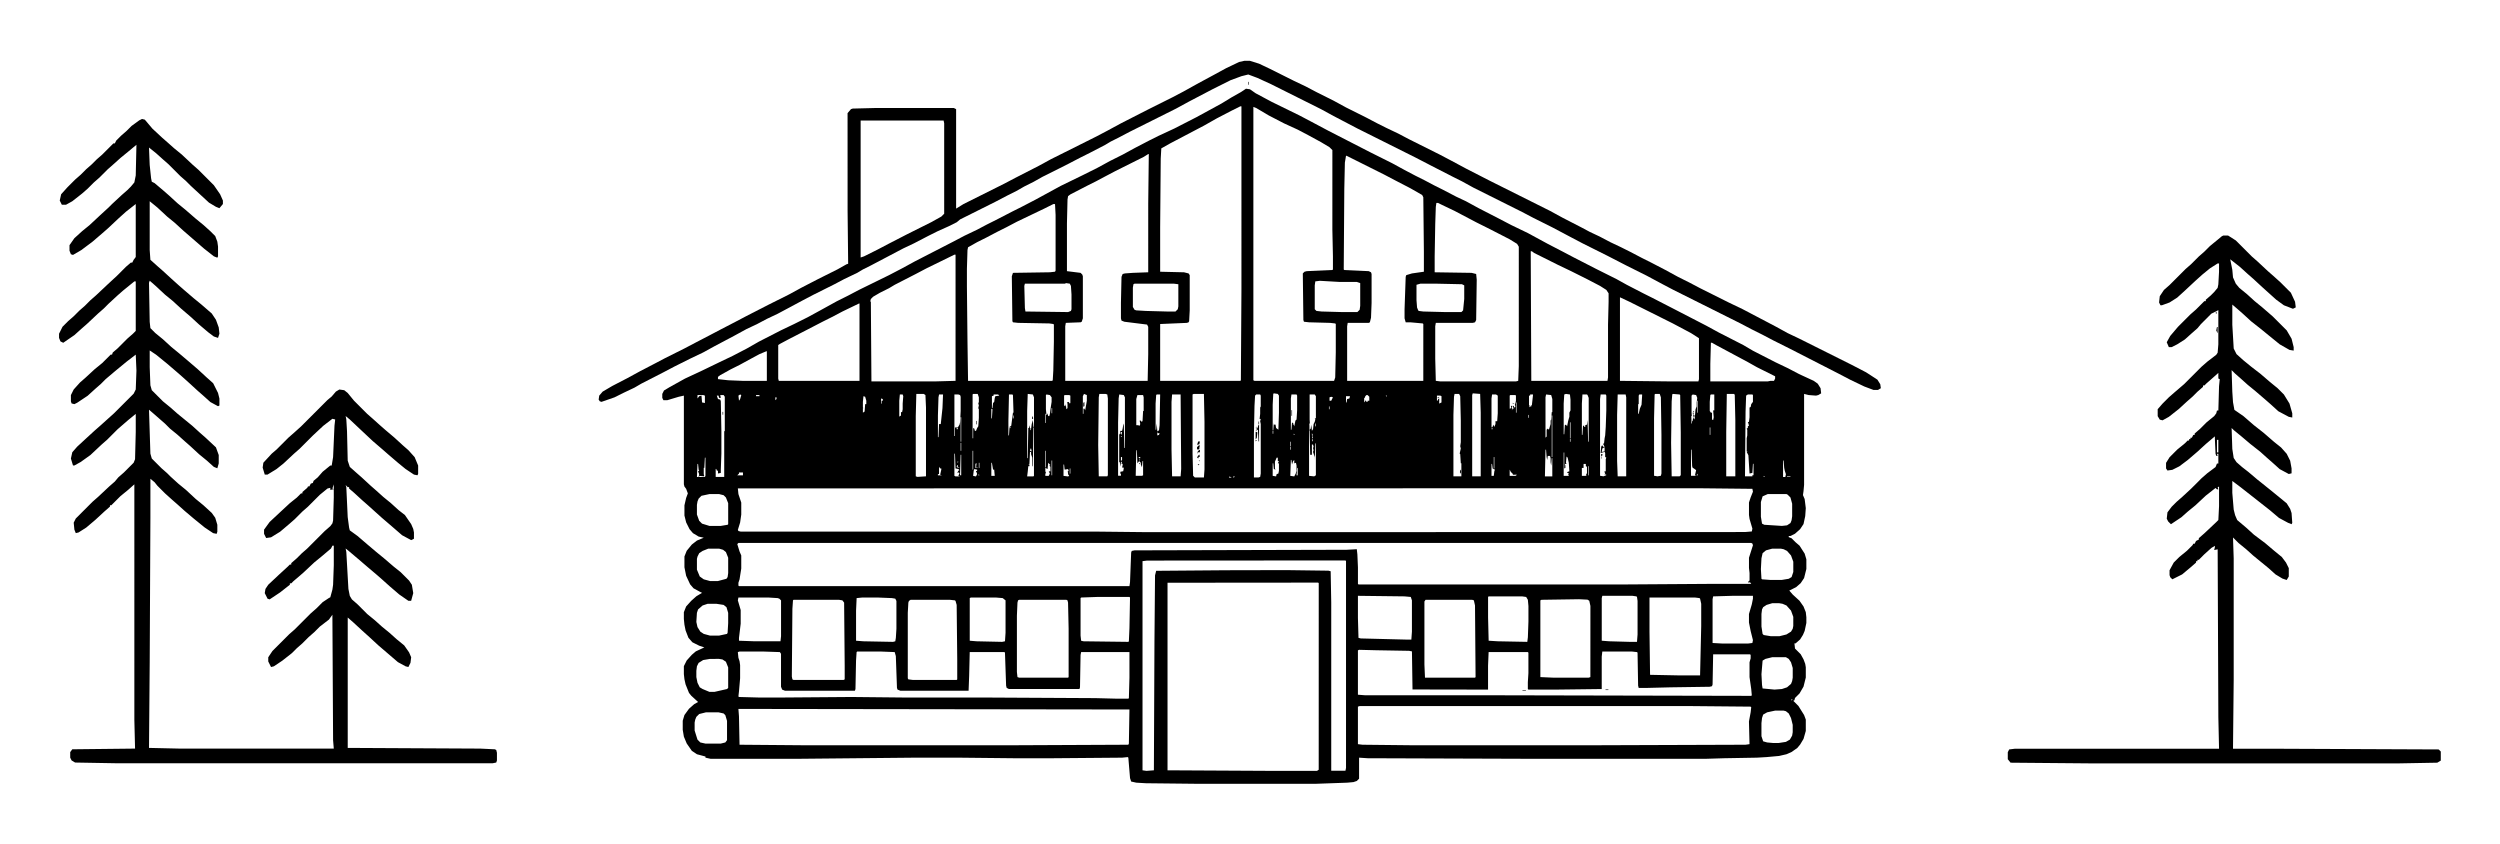 <?xml version="1.0" encoding="UTF-8"?>
<svg xmlns="http://www.w3.org/2000/svg" xml:space="preserve" width="160px" height="54px"
    viewBox="0 0 1280 430" fill="currentColor">
    <g>
        <path d="m0 0 7 1 10 7 28 15 49 24 19 10 32 17 74 38 38 19 22 12 19 10 16 8 17 9 16 8 23 12 17 8 22 12 35 18 23 12 29 14 35 19 27 14 19 10 39 20 36 18 18 10 29 15 16 8 35 18 60 31 22 12 43 22 17 10 39 20 23 11 19 10 26 12 7 5 5 8 1 9-5 3-4 1-13-1-8-2v160l-1 11-1 7 3 7 2 16-1 14-3 14-6 9-9 8-8 4h-3v2l5 2 7 7 7 6 9 14 3 10v17l-4 16-6 9-8 7-12 6 6 7 12 11 7 10 4 10 1 9v10l-3 14-3 7-5 8-8 7h-2l1 9 10 10 5 9 3 8 1 6v18l-4 16-7 12-8 8-1 4-2 1 9 9 10 16 3 8v20l-4 14-6 10-5 6-10 7-9 4-13 3-22 2-17 1-57 1-33 1H502l-288-1-15-1v37l-4 4-6 2-11 1-56 2H-84l-92-1-17-1-9-2-2-6-3-36-1-1-10 1-120 1h-72l-95-1h-78l-205 2h-154l-9-2v-2l-15-4-9-6-9-13-5-12-2-12v-16l3-10 8-11 9-8 7-4-12-11-4-5-6-15-2-9-1-9v-14l5-10 9-10 7-6 15-7-9-3-12-6-7-8-5-13-2-10-1-10v-12l4-10 9-10 9-8 10-6-4-2-11-6-6-7-7-15-3-15v-19l4-10 9-11 9-7 12-5-9-2-10-6-6-7-6-12-3-12v-18l3-13 3-8-3-8-3-4-1-4V540l-9 2-20 6h-7l-2-4v-7l3-6 10-6 27-15 30-14 31-15 23-11 25-13 21-12 39-20 23-11 24-12 22-12 29-16 20-10 19-10 53-26 23-12 22-12 70-36 17-9 23-11 17-9 16-8 29-15 16-8 25-13 44-24 39-19 26-13 22-12 22-11 22-12 25-13 16-8 28-13 39-20 44-24 18-11 16-9zm-10 31-16 8-25 13-23 13-59 31-16 9-1 18-1 121v78l42 1 8 2 2 3v62l-1 19-1 2-3 1-47 2v100h141l1-1 1-160V31zm23 1v481l2 1h140l2-6 1-44v-50l-1-1-9-1-37-1-9-1-1-3-1-82 3-3 4-1 45-2 1-1v-23l-1-47V108l-5-5-15-9-22-12-19-10-24-11-27-14-22-13zm-185 83-8 5-50 25-19 10-15 8-16 8-29 15-4 3-1 6-1 42v84l24 3 3 3 1 3v74l-2 6-2 1-26 1-1 6v96h145l1-47v-48l-2-4-40-5-5-2-1-4v-27l1-46 2-5 4-1 14-1 27-1V202l1-87zm348 3-2 12-1 46-1 142 1 1 43 2 4 2 1 3v51l-1 26-2 8-2 1h-37l-1 6v96h134V414l-1-1-22-2h-8l-2-7v-16l2-57 1-3 10-3 21-3v-35l-1-96-2-4-21-12-27-14-19-10-66-33zm159 83-1 7-1 30-1 57v28l65 1 8 2 1 10-1 71-2 4-4 1h-65l-1 6v57l1 39 8 1h133l4-1 1-26V278l-3-5-13-8-35-18-24-12-38-20-23-11-6-3zm-674 2-16 8-48 23-19 10-16 8-19 10-16 8-16 9-1 5-1 33v31l1 97 1 69h148l1-1 1-17 1-51v-30l-1-1-7-1-55-1-9-1-1-2-1-79 2-6 65-1 9-1 1-2v-98l-1-19zm840 83 1 228h134l1-6v-93l1-40v-15l-4-6-11-7-23-12-28-14-23-11-42-21-4-3zm-1014 6-49 24-19 10-37 19-10 6-16 8-12 7-4 4-1 4 1 1 1 140h112l36-1V292zm643 46-8 1-1 7v42l3 3 9 1 36 1h27l4-4 1-7v-40l-6-2h-30zm-447 4-1 1h-71l-1 4 1 39 1 6 75 1 5-2 1-3v-26l-1-15-2-4zm121 1-2 1-1 6v34l3 5 3 1 17 1 37 1h15l4-4 1-5v-39l-8-1zm503 0-7 2v27l1 13 2 5 1 1 8 1 39 1h28l3-3 2-20v-24l-4-2-46-1zm351 24v147l89 1h49l1-4v-72l-14-9-32-17-76-38zm-1339 11-29 14-19 10-16 8-27 14-33 17-15 8-3 2v59l1 4h142V378zm1499 69-1 37v31h101l5-1h6l2-4v-4l-32-16-16-9-56-30-7-4zm-1662 15-12 5-13 7-22 12-16 8-18 10-4 3v4l18 2 25 1h43v-52zm893 74-1 1-1 19v45h1l1-14v4h3l1 6 4 3 1-30v-30l-2-3zm350 0-1 3v143h15V570l-1-33zm-979 1-1 39v106l3 1 15-1V561l-1-22-3-2zm100 0-1 1v77h1v-18l2 1 1 4h2l2-5 2-3 1-15v-15l-1-2 1-5-1-3 1-3v-8l-2-6zm96 0-1 30v83h1l1-53h1l1-5 1 6h2l1-8 2-7 1 12h1v-52l-2-5zm99 0-2 4v31h1v-9h2l1 3 2-11 1-6v-10zm27 0-1 6-1 84 1 55h15l1-2V545l-1-7-3-1zm166 0-2 1v104l1 39 3 3h16l1-14v-84l-1-49zm459 0-1 5-1 32v108h14v-23h-1l-1-16-1-1 2-9-1-4 1-7v-38l-1-43-2-4zm353 0-1 1-1 42v101l6 1 6-1 1-4v-68l-1-66-2-6zm31 0-1 1-1 12-1 73 1 59h14l2-2v-75l-1-66-1-1zm95 0-1 67v78h16v-99l-1-44-1-2zm-1455 1-1 11v28l3-2v-6h2l1-5v-10l1-13-1-3zm69 0-1 5-1 32v38h1l1-23h3l3-28 1-24zm27 0v73h1v-15h5l3-5 1-4 1-20v-25l-1-3-3-1zm69 0v2l-3 1v21h1l1-9 2-2 1-7 1-3 7-1-2-2zm27 0-1 46v26h1l1-15 3-2 3-23h1l-1-31-1-1zm66 0-1 1v25l1 10h1l1-3 1 5h2l1-4 1-8 2-13v-8l-3-4zm128 0-1 7-1 42v94h5v-3l-1-1v-3l5-1 1-5-1-2-2 1 1-5v-2h-2l1-4-2 1-1 8-1-8h-1v-49h1l1-6h3l1-4 1-6 1-3 1 43h1v-89l-2-4zm66 0-1 1-1 15v46h1l1-11 1 14 3-2 1-9 1-54zm27 0-1 13v84l1 47h15l1-13-1-131zm148 0-2 2-1 18-1 49v77h8l3-1 1-6v-87l-1-5 1-4h-2l1-9v-11l1-2v-19l-1-2zm62 0-1 7v55h1l1-13 3 3-2 1h2l1 3 2-10 2-2 1-16v-26l-1-2zm32 0v44l1 17h1l1-8 1 11 2-3 1-9 2-4 1-4-1-2h2v-39l-2-3zm321 0-1 7v51l2-1 1-4 2 4 2-5v-5h3l1-14v-31l-3-2zm67 0v2h-2v17h5l2-18v-1zm28 0-1 5v71l2-2v-12l2-2 2 2 3-10v-6l1-2 1-13h1v-23l-2-7zm35-1-3 1-1 16v54h1l1-16 2-1 2 3 2-10 2-7v-7l2-4v-19l-1-9zm29 1-1 16v55h1l1-16h2v2h2v-3l3-1 1-8 1 38h1v-77l-2-5-1-1zm32 0-1 8v135l6 1 5-2-1-3v2h-2l1-3-2-2 3-1v-21l1-3-2-1v-7l-1-2-7 2 1-11 1-2h2v2h3l-2-4-1-1 2-1 1-9 1-5 1-15 1-29v-26l-1-2zm30 0-1 36v81l1 27h15V543l-1-5zm38 0-1 2v15h-1v17h1l2-9 3-7 1-16v-2zm94 0-2 2v30l1 15h1l1-9-1-6h2l-1 3 1 2h2l1-11 2-5v-7l1-8-2-5zm32 0-1 1-1 12v16l2 3h2v12l2 1 1-5-1-12h2v-28zm65 0-3 2-1 28-1 114h13v-2h2v-20h-1l-1 16-5 1-2-32-3-6 2-1h-2v-23l1-5v-10l-1-2 2-1v-3l2-1-1-4-1-2 2-1 1-8v-17l2-1 1-5 3-4v-12l-1-1zm-1848 1v6l3-4 4-1 1 12 5 1v-13l-3-1zm40 0 1 5h-3l-1-4h-3l2 6 4 1 1 3 1 52v40l-1 28v6l-5 1v-5h-2l-1-3h-1v14h15v-80l1-1v-60l-2-3zm35-1-3 2 1 9 2-3 2-7zm28 1v2h6v-2zm543 0-1 1v17l2 2 1-4 1 9 2-2v-8l-1-2 3-1 2 3 1-1v-13l-2-1zm128 0-2 7v46h3l3 1 1-3-1-6h2l1 2 2-1 1-18h1v-24l-1-4zm403 0-2 2-1 3h-1v8l3-4 1 3h2v-2h3v-7l-3-3zm28 0 1 3zm225 0-1 1v23l3-1-1-4h2v8l1-3 3-1-2-1-1-3h2l1 3 2-1-1-6h1l1-5v-9l-1-1zm-219 1 1 2 1-2zm32 0 1 2zm26 0 1 4zm32 0v9l2-1v-2l2-1v9l4-2v-11l-2-1zm-1009 1-1 10v10l1 1h-1v8l3-2 1-13h2v-6l-2-7zm239 0 1 2zm610 0v11h1l1-6 4-1 1-4zm769 0 1 2zm-701 1 1 2zm32 0 1 2zm-1104 1v5l2-2v-3zm978-1-3 1v6h3l3-6zm766 1 1 2zm-634 1 1 3zm-924 1v9h1v-5h2v-3zm956 1 1 4zm480 3v21h1v-21zm-458 2 1 2zm139 1v18h1v-18zm-1117 3 1 2zm362 1 1 3zm780 1-2 1 1 3v-2h3v-2zm-811 2 1 2zm457 0v5h1v-5zm-488 3v9h1v-9zm-106 1v17h1l1-16zm594 2 1 2zm351 0 1 2zm-781 2 1 3zm749 0 1 2zm352 3 1 2zm-1227 1 1 3zm1204 0 1 2zm-1147 1v16h1v-16zm11 0 1 2zm839 2v5h1v-5zm-907 1v5h1v-5zm68 0 1 2zm880 0v73h1v-73zm245 1v13h1v-13zm5 0-1 3 2 3 1-5zm-1290 2v43h1v-43zm-108 1 1 2zm2 0 1 2zm1178 1 1 2zm-448 6 1 2zm448 1v28h1v-28zm-459 2v11h1v-11zm11 0v5h1v-5zm661 1 1 2zm33 2 1 2zm-1009 1 1 2zm-222 2-1 2h2zm222 1 1 3zm626 0-1 3h2zm383 0v13h1v-13zm-1325 1v2h2v-2zm593 1 1 3zm352 0 1 4zm-816 1 1 2 1-2zm187 3 1 3zm240 0v5h1v-5zm736 0 1 2zm-704 1 1 2zm-299 1-1 2 2 3 1-5zm64 0v6l3-1 1-3h-3zm-320 1 1 2zm592 1v4h2zm6 0 1 2zm-38 1v2l2-1zm-502 4 1 2zm198 0v2l2-1zm336 1 1 4 1-4zm-629 3 1 4zm1040 0 1 4zm-1008 1 1 2zm597 0 1 5 1-3zm454 0v5h1v-5zm-492 1 1 2zm-559 2 1 4zm527 1 1 3zm32 1v8h1v-8zm449 1 1 2zm-1029 1v14h1v-14zm615 2 1 2zm-2-24v80l9 1 3-2v-56h-1l-1 30v-6l-3-9 1-3-1-4 1-2-1-4h-2v18h-3l-1-43zm416 25 1 2zm-449 4v5h1v-5zm524 0 1 2zm-75 1 1 2zm103 0-3 2-1 6 5-1v-7zm153 1 1 2zm-1162 1-1 4 3 1-1-5zm69 0 1 2zm96 0 1 2zm997 2v46h10l-3-1 2-9-4-3-2-1-1-3-1-29zm-976 1-1 45h11l2-1v-25h-1l-1 11-2-5v-3l-3-3-3 4-1-23zm271 0 1 3zm-559 1v33h1v-33zm128 0v29h1v-29zm789 0 1 2zm-949 1 1 2zm139-42-1 69-1-2v-14l-2-6v-4h-2l-1 21-2 1h2v3h-2l-1 10-1 8h11l1-1v-85zm487 43 1 4zm319 2 1 2zm-945 1v39l2 1h8l-3-1 2-5-2-1-2 1 2-4 2-1-2-2-5-1-1-26zm11 2-1 36h2v-36zm938 1 1 2zm-384 1 1 4zm475-11-1 47h13v-32h-1l-1 13-1-6v-7l-1-4h-4l-1 7-1-5-1-13zm-1035 12 1 2zm1067-7v41h9l-1-3 1-2h-3l1-2 3-1-1-15-2-9-2-2-1 11 1 2h-3l1 3v4l-2 1v-28zm-779 8v7l2-2v-5zm31 0 1 2h2v-2zm625 0v20h1v-20zm-1388 1-1 18h-1v11l1 4-9-1v2h10l1-2v-32zm1006 0-3 7v12l1 2-3-1-1-10h-1v22l6 1 1-4 3-1 1-5v-13h-2l2-4h-2v-6zm-396 1 1 3zm399 0 1 2zm888 1 1 2zm-1453 1 1 2zm160 0 1 2zm160 0v2l2-1zm267 1-1 28 7 1 3-6v-2l1-1v-10l-1-5-3 1v-6l-2 2-2 6-1-8zm512 0 1 2zm-933 1v26h1v-26zm938 0 1 3zm349 0v29h4l1-5-2-6-1-5-1-13zm-898 1 1 2zm-555 1 1 2 1-2zm1099 0 1 2zm-159 1 1 2zm-902 1v9h1v-9zm22 0v23h6l-1-11h-2l-2-12zm100 0-1 11-4-2v6l1 2-1 3v3h6l2-4-2-4h3v-8l-2-2 2-1zm-127 1-1 1v7h1l1-8zm-490 1-1 23h3l1-5-2-5 2-1-1-2-1-10zm455 0 4 1zm942 0v21h4l1-8 1-3-4-2-1-8zm159 0 1 3zm3 0v7h-3v14h9l-2-1 2-4v-11l-2-1v-4zm191 1 1 2zm-1293 1-1 3 2 2v-5zm1110 2v16h1v-16zm186 0 1 3zm-1721 1 1 2zm391 0 1 2zm3 0-1 3v10h-2v2h7l-3-1 2-9v-2h-2zm33 0v2l2-1zm32 0v2l2-1zm164 0 1 2zm774 0 1 2zm33 0 1 2zm73 0 1 3zm-480 2-1 13h2v-13zm-400 1v9h1v-9zm-168 1-1 3-1 9 5 1 2-4-1-4-1 1v-2l2-1v-2zm157-8v20l8 1 2-1-2-3v-3l-1-1 2-2-1-3-6 1-1-9zm785 9v11h10l2-1-1-3v2h-6l1-1-4-4zm33 1 1 2zm-977 1 1 2zm10 2 1 3zm1040 0 1 2zm-1462 1v2l-3 3h10v-5h-3zm949 2 1 3zm737 0-1 3h2zm-1264 1-1 2h2zm970 0 1 2zm319 0 1 2zm-764 1 1 2zm-76 2-2 3 3-1zm932 0v2l2-1zm-940 1-1 2h5zm981 0v1h6v-1zm-1846 21 1 10 5 15v21l-2 14-4 13 1 2 4 1h625l91 1H878l12-1 1-5-5-17-1-7v-22l3-9 4-10-1-5-93-1zm-50 10-14 3-5 5-2 5-1 6v17l4 11 5 5 13 4h20l12-2 1-1v-37l-4-10-4-4-8-2zm1862 0-9 4-3 10v26l2 12 4 2 31 2 9-1 6-4 2-5 1-7v-22l-3-11-5-5-2-1zm-1811 86-2 2 4 13 3 7v23l-3 19-2 6v5l1 1h687l1-7 2-52 1-3 5-1 373-1 18-1 1 9 1 23v29l1 1h470l148-1h73l-3-4v2l-3-1 3-3v-13l-1-9v-18l7-22-1-3-2-1zm-53 10-10 4-6 4-3 6-1 4v19l5 12 7 5 11 3h14l15-4 2-3 1-7v-27l-4-10-5-4-7-2zm1872 0-11 3-6 5-2 9-1 19 1 17 1 1 14 1h21l12-2 5-3 3-9v-18l-4-11-7-8-6-3-5-1zm-1100 21-8 1v368l7 1 13-1 1-227 1-116 2-8 123-1H71l74 1 4 1 1 55v296h25l1-5V831l-1-1zm36 39v330l184 1h79l3-2V870l-1-1zm335 23v39l1 35 4 1 79 2h10l1-14v-55l-2-6-11-1zm430 0-1 4v75l13 1 36 1h13l1-13v-59l-1-7-1-1-7-1zm229 0-34 1-1 5v77l18 1h44l8-1 1-5-4-16-3-15v-15l5-17 2-10v-5zm-429 1-1 1v36l1 41 16 1 52 1 1-8 1-28v-27l-1-11-3-5-7-1zm-689 1-28 1-1 1v66l1 9 4 1 79 1 1-1 1-23 1-54-1-1zm-631 1-1 5 5 17v24l-3 25v5l28 1h45l1-9v-63l-3-3-3-1-16-1zm218 0-10 1-1 22v53l13 1 52 1 4-1 1-6 1-16v-49l-2-4-6-1-25-1zm191 0-2 1v75l12 1 45 1 5-1 1-15v-57l-5-4-12-1zm1194 0v60l1 76 50 1h38l2-87v-39l-2-9-1-1-8-1zm-1506 4-1 1-1 15-1 119 1 5 2 1h88l2-1v-24l-1-111-3-4-6-1zm206 0-3 2-1 3-1 18v115l1 2 8 1h77l1-1v-35l-1-96-2-7-1-1-9-1zm191 0-2 1-1 4-1 23v99l1 9 3 1h86l1-1v-85l-1-46-1-4-2-1zm715 0-2 3v111l1 23h88l1-1-1-126-2-9-3-1zm270-1-66 1-2 1v135l23 1h62l3-1V910l-2-9-3-2zm340 7-10 3-6 4-2 4-1 8v22l2 13 2 2 12 2h16l12-3 8-5 3-5 1-5v-16l-4-11-8-9-7-3-6-1zm-1873 1-9 3-8 7-2 6-1 16 2 9 5 8 6 4 11 3h16l14-3 1-2 1-17v-18l-3-10-5-4-13-2zm1146 81-2 1v78l13 1h234l445 1 1-1-1-11-3-21v-26l2-7v-6l-1-1h-65l-1 53-1 3-4 1-69 1-40 1h-16l-1-4-1-58-1-1-9-1h-52l-1 9v57l-81 1h-48l-1-1v-12l1-16v-36l-1-1h-69l-1 24v42H293l-1-67-5-1-58-1zm-1090 3-3 1 1 10 2 6 1 7v23l-2 23-1 9 1 1 37 1h32l129-1 98 1h146l185 1 39 1h19l1-1 1-36v-45h-85l-1 5-1 57-1 3h-124l-4-2-1-4-2-58-1-1h-61l-1 42-1 26h-120l-5-2-1-3-2-56-2-7-25-1h-41l-1 1-1 15-1 50-1 3h-123l-5-2-2-5v-58l-2-3-30-1zm1817 10-12 3-5 3-2 24 1 19 1 6 21 2 13-1 9-3 7-6 2-5 1-6v-17l-3-10-4-6-5-3zm-1869 3-12 2-8 5-3 6-1 8v11l2 10 4 8 5 3 12 5h9l22-5 2-2v-36l-4-10-6-4-6-1zm1903 71-1 2 3-1zm-760 12-3 1v66l8 1 93 1h296l285-1 7-1-1-40 3-16 1-9-1-1-107-1zm-1093 5 1 13 1 50 121 1h346l217-1 1-2 1-60zm1824 3-14 3-7 4-2 6-1 9v23l3 9 7 2 11 1h9l13-2 7-4 4-7 1-6v-13l-3-12-4-8-5-4-4-1zm-1881 3-12 3-5 5-2 5-1 5v14l5 16 5 5 9 2h27l8-2 3-4v-34l-3-10-3-3-9-2z" style="stroke:none;stroke-width:1;stroke-dasharray:none;stroke-linecap:butt;stroke-dashoffset:0;stroke-linejoin:miter;stroke-miterlimit:4;opacity:1" transform="matrix(.291 0 0 .291 637.943 44.419)">
        </path> 
        <path d="m0 0 4 1 11 13 14 13 8 7 9 8 11 9 16 15 8 7 22 22 9 13 4 9v5l-5 6-5-2-10-6-26-24-7-7-8-7-17-17-8-7-10-9-10-8 1 25 2 19 1 5 4 2 13 11 8 7 12 11 11 9 15 13 11 9 10 9 7 7 3 8 1 7v14l-1 2-5-2-14-11-30-26-12-11-11-9-14-13-11-9v70l1 14 10 9 8 7 12 11 10 9 8 7 14 12 11 9 15 13 6 9 4 11 1 9-2 6-6-2-8-6-13-11-12-11-14-12-12-11-11-9-14-13-8-7-1 3 1 56 1 9 7 7 11 9 12 11 11 9 13 11 14 12 13 12 9 8 7 14 2 8v10l-2 1-11-6-10-9-8-7-12-11-10-9-8-7-14-12-16-13-9-6v24l1 26 2 7 16 16 11 9 9 8 22 18 11 10 8 7 15 14 4 11v12l-2 7-5-2-10-9-11-9-13-12-8-7-10-9-11-9-7-7-16-14-7-6 2 63 2 7 14 14 8 7 5 5 11 10 11 9 14 13 11 9 12 11 5 7 3 10v10l-1 3-5-1-12-8-16-13-13-11-10-9-8-7-10-9-11-11-4-5-6-5v56l-1 207-1 123 44 1h221l-1-12-1-180-5 7-13 10-8 8-8 7-9 9-8 7-7 7-14 11-12 8-4 1-4-8v-6l6-9 24-24 8-7 23-23 8-7 9-9 9-6 2-1 3-11 1-7 1-28v-28h-2l-2 4-13 11-11 9-16 15-14 12-3 3h-2v2l-14 11-15 10-3-1-4-8 1-6 4-6 16-15 12-11 3-3h2v-2l8-7 7-7 8-7 25-25 8-7 3-4 1-4 1-33v-19l-2 6 2 1-5 1v-3l-4 1-11 9-17 17-8 7-11 11-8 7-13 11-13 8-7 1-3-6v-6l8-11 15-14 14-13 10-8 6-6h2v-2l7-6 1-2h2l2-4 3-1 1-3 6-5 7-8 11-9h2l2-12 2-45 1-9-4-1-13 10-15 14-19 19-8 7-15 14-10 8-13 8h-4l-3-10 1-7 12-13 7-6 17-17 8-7 10-9 38-38 6-5 6-7 5-3 7 1 5 4 9 11 19 19 8 7 10 9 8 7 13 11 12 11 8 7 9 10 5 12v12l-1 2-5-1-12-8-11-9-14-12-8-7-14-12-16-15-17-16-6-5 1 5 1 17 1 42 3 9 9 8 8 7 13 12 8 7 10 9 11 9 11 10 9 7 9 13 3 7 1 5v9l-4 2-13-7-15-13-14-12-20-18-8-7-12-11-7-6v-2h-2l-3-3 1 3 2 43 2 15 1 4 11 8 14 12 13 11 11 9 14 12 10 8 12 12 4 6 2 12-3 11h-4l-13-9-14-12-10-9-8-7-13-11-14-12-13-11-5-4 1 5 3 53 2 10 3 5 8 7 14 14 11 9 10 9 11 9 10 9 11 9 7 10 3 7-1 8-3 6-4-1-11-6-28-24-13-12-10-9-13-12-8-7v187l190 1 21 1 2 1 1 4v11l-1 3-5 1H-39l-57-1-5-3-2-4v-8l3-4 90-1-1-41V524l-9 8-11 9-13 13h-2v2l-8 7-13 12-13 11-11 7-4 1-2-5-1-10 3-6 24-24 8-7 16-15 8-7 5-6 8-7 14-14 2-5 1-39v-26l-11 9-15 13-15 15-8 7-16 15-14 10-9 5h-2l-3-10 2-9 7-8 13-12 12-11 8-7 20-18 28-28 3-6 1-27-1-23-13 10-17 14-13 11-7 7-8 7-11 10-15 10-4 2-4-1-1-3v-9l4-8 9-10 8-7 13-12 11-9 12-12h2l1-3 7-6 14-14 8-7 4-4v-71h-2l-16 13-8 7-13 12-7 7-8 7-16 15-8 7-10 9-16 11-4-2-2-5v-6l5-10 8-8 8-7 8-8 8-7 8-8 8-7 17-16 13-12 13-13 7-6h2l2-4 3-4v-76l-14 11-10 9-16 15-8 7-14 12-16 12-12 7-3-1-2-5v-8l7-10 11-10 11-9 15-14 12-11 5-5 14-13 8-7 5-5 5-6 2-10 1-44-12 10-11 9-10 9-8 7-12 12-8 7-9 9-8 7-14 11-9 5h-6l-3-6 2-9 9-10 11-11 8-7 8-8 8-7 7-7 8-7 16-16h2l2-4 7-7 8-7 7-7 11-8zm276 427 1 3z" style="stroke:none;stroke-width:1;stroke-dasharray:none;stroke-linecap:butt;stroke-dashoffset:0;stroke-linejoin:miter;stroke-miterlimit:4;opacity:1" transform="matrix(.357 0 0 .357 72.716 59.909)">
        </path> 
        <path d="M0 0h10l16 5 19 9 42 21 21 10 19 10 30 15 22 12 36 18 19 10 16 8 21 10 19 10 54 27 19 10 28 15 41 21 106 53 22 12 33 17 15 8 17 8 19 10 19 9 16 8 21 11 16 8 25 13 22 12 20 10 19 10 50 25 25 12 40 21 19 10 20 11 21 10 92 46 25 13 20 13 5 8 1 7-5 3h-8l-16-6-25-12-23-12-84-43-28-14-19-10-20-10-19-10-118-59-19-10-28-15-36-18-33-17-44-22-19-10-34-18-34-17-19-10-86-43-20-11-16-8-39-20-27-14-102-51-42-22-22-12-88-44-24-11-16-6-12 3-19 7-32 16-42 22-22 12-82 41-19 10-14 7-10 6-27 14-16 8-27 14-40 20-16 9-16 8-14 8-16 8-21 11-62 31-6 5-14 7-20 9-16 8-25 13-19 9-57 30-14 7-10 6-23 11-17 9-38 19-19 10-28 15-15 8-19 9-17 9-19 9-22 12-34 18-20 11-23 11-28 14-19 10-39 20-12 7-19 9-16 8-23 8-3-1-2-3 1-7 6-7 17-10 27-14 22-12 25-13 19-10 34-17 19-10 25-13 19-10 27-14 19-10 39-20 36-18 22-12 29-15 34-17 16-9 3-1-1-93V92l6-7 3-1 40-1h138l4 2v175l13-8 72-36 19-10 41-21 22-12 80-40 19-10 24-13 47-24 44-22 19-10 27-15 26-14 22-12L-9 2zm-675 105v241l6-2 24-12 19-10 33-17 42-21 18-10 5-5V110l-1-5z" style="stroke:none;stroke-width:1;stroke-dasharray:none;stroke-linecap:butt;stroke-dashoffset:0;stroke-linejoin:miter;stroke-miterlimit:4;opacity:1" transform="matrix(.291 0 0 .291 637.07 30.146)">
        </path> 
        <path d="M0 0h7l11 7 23 23 8 7 15 14 8 7 10 9 15 15 6 13 1 8-4 2-13-5-11-8-20-18-13-12-8-7-11-10-14-11 3 15 1 11 4 9 5 6 11 9 11 10 11 9 15 13 20 20 7 12 3 12v5l-6-1-14-8-16-13-11-9-14-11-12-11-8-7-7-6v29l2 34 4 8 10 9 11 9 13 10 14 12 11 9 9 9 8 13 4 14v6l-5-1-15-8-11-10-8-7-14-12-11-9-10-9-8-7-5-5 1 31 1 15 2 11 13 9 15 13 14 11 15 13 10 8 8 9 5 10 2 11v7l-4 1-13-7-10-9-8-7-10-9-14-11-13-11-11-9-3-3 1 30 2 13 4 6 8 7 9 7 13 11 20 16 22 18 5 8 2 6 1 14-1 2-5-2-13-7-13-11-42-33-12-9v17l2 24 2 8 3 7 13 11 11 10 16 12 13 11 11 9 6 8 4 8v12l-3 5-6-2-10-6-10-9-22-18-10-9-11-9-8-8 1 30v174l-1 99h65l230 1 3 3v13l-5 3-55 1h-443l-114-1-4-5v-10l2-4 8-1H-6l-1-45-1-241-5 1 1-4v-2l-5 3-10 9-8 8h-2v2h-2v2l-8 7-12 10-14 7-3-3-1-3v-7l6-11 8-8 11-9 8-8 1-2h2l2-4 4-2v-2l8-7 17-16 3-3 1-20v-28l-2 1 1 3h-2l-2-2-14 11-15 14-11 9-9 8-15 10-4-4-2-4 1-9 6-8 7-7 8-7 13-12 15-15 8-7 12-9 2-5h2v-34h-2v18h2v2h-2l1 3h-2l-1-3-1-22v-3l-13 11-12 11-14 12-12 9-10 5-7 1-2-3v-8l5-8 11-11 11-9 4-4h2v-2h2v-2h2l2-4h2v-2l8-7 9-9 11-9 3-4 1-4h2l1-35 1-10-2-1v-8l-9 8-8 7-3 3h-2v2l-8 7-7 7-8 7-12 11-14 11-9 5-4-1-3-5v-10l7-8 9-9 8-7 14-12 25-25 8-7 13-10 2-3 1-12v-49l-10 5-15 15-5 6-8 7-10 9-11 7-8 4h-4l-3-7 5-9 11-13 18-18 8-7 12-12h2v-2l7-6 5-5 5-6 1-5 1-18V40h-2l-11 7-11 9-10 9-15 14-11 10-11 7-11 4h-2l-2-4 1-9 6-9 8-7 23-23 8-7 11-11 8-7 8-8 11-9 6-5z" style="stroke:none;stroke-width:1;stroke-dasharray:none;stroke-linecap:butt;stroke-dashoffset:0;stroke-linejoin:miter;stroke-miterlimit:4;opacity:1" transform="matrix(.357 0 0 .357 1138.295 119.604)">
        </path> 
        <path d="M0 0h1v29H0L-1 9l-4-2 3-1z" style="stroke:none;stroke-width:1;stroke-dasharray:none;stroke-linecap:butt;stroke-dashoffset:0;stroke-linejoin:miter;stroke-miterlimit:4;opacity:1" transform="matrix(.291 0 0 .291 644.352 216.568)">
        </path> 
        <path d="m0 0 3 1-1 10-2 2z" style="stroke:none;stroke-width:1;stroke-dasharray:none;stroke-linecap:butt;stroke-dashoffset:0;stroke-linejoin:miter;stroke-miterlimit:4;opacity:1" transform="matrix(.291 0 0 .291 642.895 220.063)">
        </path> 
        <path d="M0 0h2L1 4v3h-4V3z" style="stroke:none;stroke-width:1;stroke-dasharray:none;stroke-linecap:butt;stroke-dashoffset:0;stroke-linejoin:miter;stroke-miterlimit:4;opacity:1" transform="matrix(.291 0 0 .291 613.767 227.054)">
        </path> 
        <path d="M0 0h3L2 5l-4 1 1-3z" style="stroke:none;stroke-width:1;stroke-dasharray:none;stroke-linecap:butt;stroke-dashoffset:0;stroke-linejoin:miter;stroke-miterlimit:4;opacity:1" transform="matrix(.291 0 0 .291 613.476 225.015)">
        </path> 
        <path d="m0 0 1 4h-2l-1 3-2-2 2-3z" style="stroke:none;stroke-width:1;stroke-dasharray:none;stroke-linecap:butt;stroke-dashoffset:0;stroke-linejoin:miter;stroke-miterlimit:4;opacity:1" transform="matrix(.291 0 0 .291 614.058 231.714)">
        </path> 
        <path d="M0 0h2v4h-3l-1 3V3l2-2z" style="stroke:none;stroke-width:1;stroke-dasharray:none;stroke-linecap:butt;stroke-dashoffset:0;stroke-linejoin:miter;stroke-miterlimit:4;opacity:1" transform="matrix(.291 0 0 .291 613.767 229.384)">
        </path> 
        <path d="M0 0h1v9l-2-4z" style="stroke:none;stroke-width:1;stroke-dasharray:none;stroke-linecap:butt;stroke-dashoffset:0;stroke-linejoin:miter;stroke-miterlimit:4;opacity:1" transform="matrix(.357 0 0 .357 1135.078 166.43)">
        </path> 
        <path d="M0 0h1v7l-2 1V2z" style="stroke:none;stroke-width:1;stroke-dasharray:none;stroke-linecap:butt;stroke-dashoffset:0;stroke-linejoin:miter;stroke-miterlimit:4;opacity:1" transform="matrix(.291 0 0 .291 554.927 204.916)">
        </path> 
        <path d="M0 0h1v10H0z" style="stroke:none;stroke-width:1;stroke-dasharray:none;stroke-linecap:butt;stroke-dashoffset:0;stroke-linejoin:miter;stroke-miterlimit:4;opacity:1" transform="matrix(.291 0 0 .291 661.246 208.994)">
        </path> 
        <path d="m0 0 2 1-2 4-1-4z" style="stroke:none;stroke-width:1;stroke-dasharray:none;stroke-linecap:butt;stroke-dashoffset:0;stroke-linejoin:miter;stroke-miterlimit:4;opacity:1" transform="matrix(.291 0 0 .291 819.996 231.423)">
        </path> 
        <path d="M0 0h1v7l-2-3z" style="stroke:none;stroke-width:1;stroke-dasharray:none;stroke-linecap:butt;stroke-dashoffset:0;stroke-linejoin:miter;stroke-miterlimit:4;opacity:1" transform="matrix(.291 0 0 .291 747.758 239.58)">
        </path> 
        <path d="m0 0 2 4-1 2-1-1z" style="stroke:none;stroke-width:1;stroke-dasharray:none;stroke-linecap:butt;stroke-dashoffset:0;stroke-linejoin:miter;stroke-miterlimit:4;opacity:1" transform="matrix(.291 0 0 .291 528.42 211.907)">
        </path> 
        <path d="M0 0h6v1H0z" style="stroke:none;stroke-width:1;stroke-dasharray:none;stroke-linecap:butt;stroke-dashoffset:0;stroke-linejoin:miter;stroke-miterlimit:4;opacity:1" transform="matrix(.291 0 0 .291 779.508 352.306)">
        </path> 
        <path d="M0 0h1v6H0z" style="stroke:none;stroke-width:1;stroke-dasharray:none;stroke-linecap:butt;stroke-dashoffset:0;stroke-linejoin:miter;stroke-miterlimit:4;opacity:1" transform="matrix(.291 0 0 .291 499.875 214.529)">
        </path> 
        <path d="M0 0h5v1H0z" style="stroke:none;stroke-width:1;stroke-dasharray:none;stroke-linecap:butt;stroke-dashoffset:0;stroke-linejoin:miter;stroke-miterlimit:4;opacity:1" transform="matrix(.291 0 0 .291 822.035 352.015)">
        </path> 
        <path d="M0 0h1v5H0z" style="stroke:none;stroke-width:1;stroke-dasharray:none;stroke-linecap:butt;stroke-dashoffset:0;stroke-linejoin:miter;stroke-miterlimit:4;opacity:1" transform="matrix(.291 0 0 .291 644.352 214.82)">
        </path> 
        <path d="M0 0h1v5H0z" style="stroke:none;stroke-width:1;stroke-dasharray:none;stroke-linecap:butt;stroke-dashoffset:0;stroke-linejoin:miter;stroke-miterlimit:4;opacity:1" transform="matrix(.291 0 0 .291 369.962 209.868)">
        </path> 
        <path d="M0 0h1v5H0z" style="stroke:none;stroke-width:1;stroke-dasharray:none;stroke-linecap:butt;stroke-dashoffset:0;stroke-linejoin:miter;stroke-miterlimit:4;opacity:1" transform="matrix(.291 0 0 .291 639.109 40.923)">
        </path> 
        <path d="M0 0v3z" style="stroke:none;stroke-width:1;stroke-dasharray:none;stroke-linecap:butt;stroke-dashoffset:0;stroke-linejoin:miter;stroke-miterlimit:4;opacity:1" transform="matrix(.291 0 0 .291 801.354 240.453)">
        </path> 
        <path d="M0 0v3z" style="stroke:none;stroke-width:1;stroke-dasharray:none;stroke-linecap:butt;stroke-dashoffset:0;stroke-linejoin:miter;stroke-miterlimit:4;opacity:1" transform="matrix(.291 0 0 .291 582.89 236.958)">
        </path> 
        <path d="M0 0h3L2 2z" style="stroke:none;stroke-width:1;stroke-dasharray:none;stroke-linecap:butt;stroke-dashoffset:0;stroke-linejoin:miter;stroke-miterlimit:4;opacity:1" transform="matrix(.291 0 0 .291 613.184 236.666)">
        </path> 
        <path d="m0 0 1 4z" style="stroke:none;stroke-width:1;stroke-dasharray:none;stroke-linecap:butt;stroke-dashoffset:0;stroke-linejoin:miter;stroke-miterlimit:4;opacity:1" transform="matrix(.291 0 0 .291 819.705 234.045)">
        </path> 
        <path d="m0 0 2 1-2 2z" style="stroke:none;stroke-width:1;stroke-dasharray:none;stroke-linecap:butt;stroke-dashoffset:0;stroke-linejoin:miter;stroke-miterlimit:4;opacity:1" transform="matrix(.291 0 0 .291 642.895 224.141)">
        </path> 
        <path d="m0 0 1 4z" style="stroke:none;stroke-width:1;stroke-dasharray:none;stroke-linecap:butt;stroke-dashoffset:0;stroke-linejoin:miter;stroke-miterlimit:4;opacity:1" transform="matrix(.291 0 0 .291 572.696 218.898)">
        </path> 
        <path d="m0 0 1 4z" style="stroke:none;stroke-width:1;stroke-dasharray:none;stroke-linecap:butt;stroke-dashoffset:0;stroke-linejoin:miter;stroke-miterlimit:4;opacity:1" transform="matrix(.291 0 0 .291 460.551 207.83)">
        </path> 
        <path d="m0 0 3 1-3 1z" style="stroke:none;stroke-width:1;stroke-dasharray:none;stroke-linecap:butt;stroke-dashoffset:0;stroke-linejoin:miter;stroke-miterlimit:4;opacity:1" transform="matrix(.291 0 0 .291 736.106 202.295)">
        </path> 
        <path d="m0 0 1 4z" style="stroke:none;stroke-width:1;stroke-dasharray:none;stroke-linecap:butt;stroke-dashoffset:0;stroke-linejoin:miter;stroke-miterlimit:4;opacity:1" transform="matrix(.357 0 0 .357 1135.435 191.453)">
        </path> 
        <path d="m0 0 1 3-2-1z" style="stroke:none;stroke-width:1;stroke-dasharray:none;stroke-linecap:butt;stroke-dashoffset:0;stroke-linejoin:miter;stroke-miterlimit:4;opacity:1" transform="matrix(.357 0 0 .357 1134.72 158.567)">
        </path> 
        <path d="m0 0 2 1-2 1z" style="stroke:none;stroke-width:1;stroke-dasharray:none;stroke-linecap:butt;stroke-dashoffset:0;stroke-linejoin:miter;stroke-miterlimit:4;opacity:1" transform="matrix(.291 0 0 .291 583.182 236.084)">
        </path> 
        <path d="m0 0 1 2-2-1z" style="stroke:none;stroke-width:1;stroke-dasharray:none;stroke-linecap:butt;stroke-dashoffset:0;stroke-linejoin:miter;stroke-miterlimit:4;opacity:1" transform="matrix(.291 0 0 .291 614.058 234.627)">
        </path> 
        <path d="m0 0 2 1-2 1z" style="stroke:none;stroke-width:1;stroke-dasharray:none;stroke-linecap:butt;stroke-dashoffset:0;stroke-linejoin:miter;stroke-miterlimit:4;opacity:1" transform="matrix(.291 0 0 .291 819.705 233.17)">
        </path> 
        <path d="m0 0 1 2-2-1z" style="stroke:none;stroke-width:1;stroke-dasharray:none;stroke-linecap:butt;stroke-dashoffset:0;stroke-linejoin:miter;stroke-miterlimit:4;opacity:1" transform="matrix(.291 0 0 .291 643.187 219.19)">
        </path> 
        <path d="m0 0 1 2-2-1z" style="stroke:none;stroke-width:1;stroke-dasharray:none;stroke-linecap:butt;stroke-dashoffset:0;stroke-linejoin:miter;stroke-miterlimit:4;opacity:1" transform="matrix(.291 0 0 .291 643.187 217.442)">
        </path> 
        <path d="m0 0 2 2H0z" style="stroke:none;stroke-width:1;stroke-dasharray:none;stroke-linecap:butt;stroke-dashoffset:0;stroke-linejoin:miter;stroke-miterlimit:4;opacity:1" transform="matrix(.291 0 0 .291 866.893 209.286)">
        </path> 
        <path d="m0 0 2 2H0z" style="stroke:none;stroke-width:1;stroke-dasharray:none;stroke-linecap:butt;stroke-dashoffset:0;stroke-linejoin:miter;stroke-miterlimit:4;opacity:1" transform="matrix(.291 0 0 .291 774.556 205.208)">
        </path> 
        <path d="m0 0 2 1z" style="stroke:none;stroke-width:1;stroke-dasharray:none;stroke-linecap:butt;stroke-dashoffset:0;stroke-linejoin:miter;stroke-miterlimit:4;opacity:1" transform="matrix(.291 0 0 .291 778.925 352.597)">
        </path> 
        <path d="m0 0 2 1z" style="stroke:none;stroke-width:1;stroke-dasharray:none;stroke-linecap:butt;stroke-dashoffset:0;stroke-linejoin:miter;stroke-miterlimit:4;opacity:1" transform="matrix(.291 0 0 .291 535.994 241.327)">
        </path> 
        <path d="m0 0 2 1z" style="stroke:none;stroke-width:1;stroke-dasharray:none;stroke-linecap:butt;stroke-dashoffset:0;stroke-linejoin:miter;stroke-miterlimit:4;opacity:1" transform="matrix(.291 0 0 .291 661.829 238.997)">
        </path> 
        <path d="m0 0 2 1z" style="stroke:none;stroke-width:1;stroke-dasharray:none;stroke-linecap:butt;stroke-dashoffset:0;stroke-linejoin:miter;stroke-miterlimit:4;opacity:1" transform="matrix(.291 0 0 .291 613.767 235.501)">
        </path> 
        <path d="m0 0 2 1z" style="stroke:none;stroke-width:1;stroke-dasharray:none;stroke-linecap:butt;stroke-dashoffset:0;stroke-linejoin:miter;stroke-miterlimit:4;opacity:1" transform="matrix(.291 0 0 .291 820.579 232.588)">
        </path> 
        <path d="m0 0 2 1z" style="stroke:none;stroke-width:1;stroke-dasharray:none;stroke-linecap:butt;stroke-dashoffset:0;stroke-linejoin:miter;stroke-miterlimit:4;opacity:1" transform="matrix(.291 0 0 .291 613.767 230.84)">
        </path> 
        <path d="m0 0 2 1z" style="stroke:none;stroke-width:1;stroke-dasharray:none;stroke-linecap:butt;stroke-dashoffset:0;stroke-linejoin:miter;stroke-miterlimit:4;opacity:1" transform="matrix(.291 0 0 .291 369.67 227.054)">
        </path> 
        <path d="m0 0 2 1z" style="stroke:none;stroke-width:1;stroke-dasharray:none;stroke-linecap:butt;stroke-dashoffset:0;stroke-linejoin:miter;stroke-miterlimit:4;opacity:1" transform="matrix(.291 0 0 .291 613.184 222.976)">
        </path> 
        <path d="m0 0 2 1z" style="stroke:none;stroke-width:1;stroke-dasharray:none;stroke-linecap:butt;stroke-dashoffset:0;stroke-linejoin:miter;stroke-miterlimit:4;opacity:1" transform="matrix(.291 0 0 .291 613.184 222.102)">
        </path> 
        <path d="m0 0 2 1z" style="stroke:none;stroke-width:1;stroke-dasharray:none;stroke-linecap:butt;stroke-dashoffset:0;stroke-linejoin:miter;stroke-miterlimit:4;opacity:1" transform="matrix(.291 0 0 .291 612.893 220.354)">
        </path> 
        <path d="m0 0 2 1z" style="stroke:none;stroke-width:1;stroke-dasharray:none;stroke-linecap:butt;stroke-dashoffset:0;stroke-linejoin:miter;stroke-miterlimit:4;opacity:1" transform="matrix(.291 0 0 .291 802.81 212.49)">
        </path>
    </g>
</svg> 